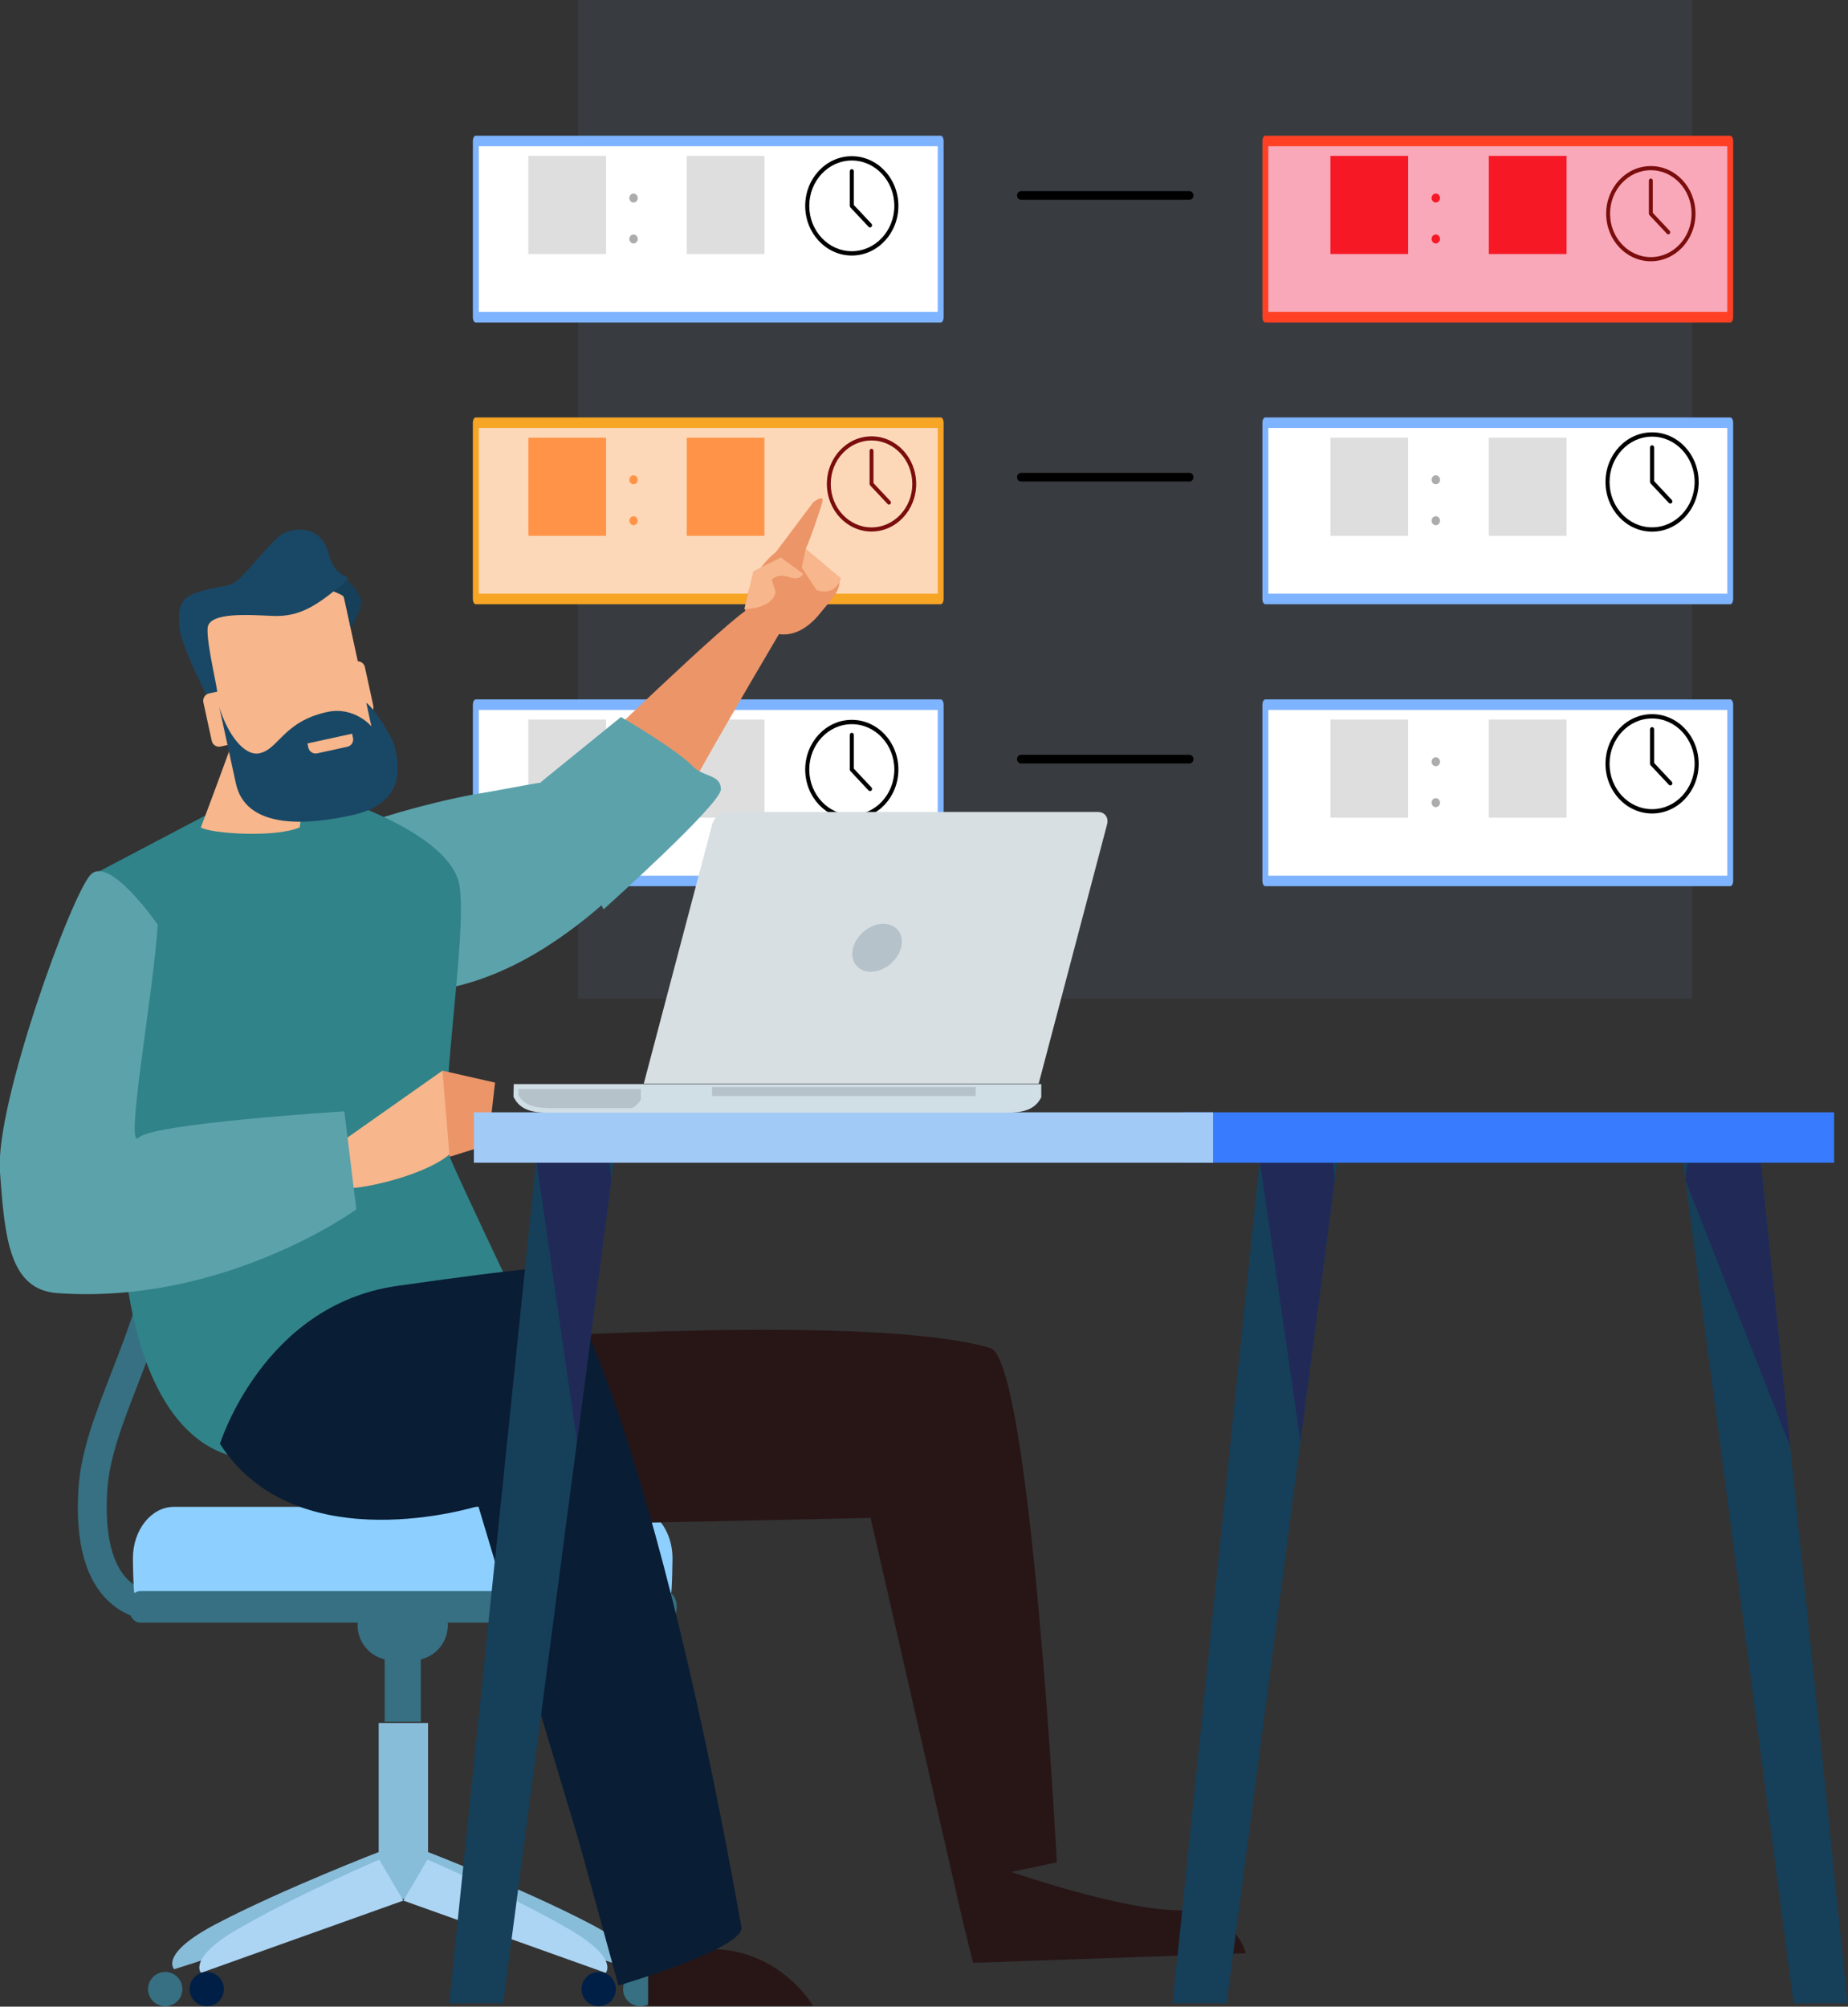 <?xml version="1.0" encoding="UTF-8" standalone="no"?>
<!DOCTYPE svg PUBLIC "-//W3C//DTD SVG 1.1//EN" "http://www.w3.org/Graphics/SVG/1.1/DTD/svg11.dtd">
<svg width="100%" height="100%" viewBox="0 0 1247 1354" version="1.1" xmlns="http://www.w3.org/2000/svg" xmlns:xlink="http://www.w3.org/1999/xlink" xml:space="preserve" xmlns:serif="http://www.serif.com/" style="fill-rule:evenodd;clip-rule:evenodd;stroke-linecap:round;stroke-linejoin:round;stroke-miterlimit:1.5;">
    <rect x="0" y="0" width="1247" height="1354" fill="#333333" stroke="none"/>
    <g transform="matrix(1,0,0,1,-38672.5,-30010.2)">
        <g transform="matrix(1,0,0,1,36835.7,29396.6)">
            <g transform="matrix(1.335,0,0,1.423,-1493.48,-585.176)">
                <g transform="matrix(0.864,0,0,1.525,-3113.11,-46227.5)">
                    <rect x="6828.58" y="30860.3" width="651.71" height="315.717" style="fill:rgb(126,179,255);fill-opacity:0.07;"/>
                </g>
                <g transform="matrix(0.506,0,0,0.85,-856.146,-21962.7)">
                    <rect x="7097.31" y="26908.2" width="464.359" height="98.335" style="fill:white;stroke:rgb(126,179,255);stroke-width:5.87px;"/>
                </g>
                <g transform="matrix(0.506,0,0,0.85,-856.146,-21829.1)">
                    <rect x="7097.31" y="26908.2" width="464.359" height="98.335" style="fill:rgb(253,216,184);stroke:rgb(247,165,37);stroke-width:5.87px;"/>
                </g>
                <g transform="matrix(0.506,0,0,0.85,-856.146,-21695.4)">
                    <rect x="7097.31" y="26908.2" width="464.359" height="98.335" style="fill:white;stroke:rgb(126,179,255);stroke-width:5.87px;"/>
                </g>
                <g transform="matrix(0.506,0,0,0.85,-457.065,-21962.7)">
                    <rect x="7097.31" y="26908.2" width="464.359" height="98.335" style="fill:rgb(248,168,184);stroke:rgb(255,64,36);stroke-width:5.87px;"/>
                </g>
                <g transform="matrix(0.506,0,0,0.85,-457.065,-21829.1)">
                    <rect x="7097.31" y="26908.2" width="464.359" height="98.335" style="fill:white;stroke:rgb(126,179,255);stroke-width:5.87px;"/>
                </g>
                <g transform="matrix(0.506,0,0,0.85,-457.065,-21695.4)">
                    <rect x="7097.31" y="26908.2" width="464.359" height="98.335" style="fill:white;stroke:rgb(126,179,255);stroke-width:5.87px;"/>
                </g>
                <g>
                    <g transform="matrix(0.092,0,0,0.092,3306.44,921.175)">
                        <path d="M245.333,0C110.059,0 0,110.059 0,245.333C0,380.607 110.059,490.666 245.333,490.666C380.607,490.666 490.666,380.607 490.666,245.333C490.666,110.059 380.608,0 245.333,0ZM245.333,469.333C121.813,469.333 21.333,368.853 21.333,245.333C21.333,121.813 121.813,21.333 245.333,21.333C368.853,21.333 469.333,121.813 469.333,245.333C469.333,368.853 368.853,469.333 245.333,469.333Z" style="fill:rgb(123,13,13);fill-rule:nonzero;"/>
                    </g>
                    <g transform="matrix(0.092,0,0,0.092,3306.44,921.175)">
                        <path d="M348.885,333.803L256,240.917L256,74.667C256,68.779 251.221,64 245.333,64C239.445,64 234.666,68.779 234.666,74.667L234.666,245.334C234.666,248.171 235.797,250.881 237.781,252.886L333.781,348.886C335.872,350.955 338.602,352.001 341.333,352.001C344.064,352.001 346.794,350.956 348.885,348.886C353.045,344.725 353.045,337.963 348.885,333.803Z" style="fill:rgb(123,13,13);fill-rule:nonzero;"/>
                    </g>
                </g>
                <g transform="matrix(1,0,0,1,-393.899,128.158)">
                    <g transform="matrix(0.092,0,0,0.092,3306.44,921.175)">
                        <path d="M245.333,0C110.059,0 0,110.059 0,245.333C0,380.607 110.059,490.666 245.333,490.666C380.607,490.666 490.666,380.607 490.666,245.333C490.666,110.059 380.608,0 245.333,0ZM245.333,469.333C121.813,469.333 21.333,368.853 21.333,245.333C21.333,121.813 121.813,21.333 245.333,21.333C368.853,21.333 469.333,121.813 469.333,245.333C469.333,368.853 368.853,469.333 245.333,469.333Z" style="fill:rgb(123,13,13);fill-rule:nonzero;"/>
                    </g>
                    <g transform="matrix(0.092,0,0,0.092,3306.44,921.175)">
                        <path d="M348.885,333.803L256,240.917L256,74.667C256,68.779 251.221,64 245.333,64C239.445,64 234.666,68.779 234.666,74.667L234.666,245.334C234.666,248.171 235.797,250.881 237.781,252.886L333.781,348.886C335.872,350.955 338.602,352.001 341.333,352.001C344.064,352.001 346.794,350.956 348.885,348.886C353.045,344.725 353.045,337.963 348.885,333.803Z" style="fill:rgb(123,13,13);fill-rule:nonzero;"/>
                    </g>
                </g>
                <g id="wall-clock-2-.svg" serif:id="wall-clock(2).svg" transform="matrix(0.096,0,0,0.096,3329.65,1070.98)">
                    <g transform="matrix(1,0,0,1,-245.333,-245.333)">
                        <g>
                            <g>
                                <path d="M245.333,0C110.059,0 0,110.059 0,245.333C0,380.607 110.059,490.666 245.333,490.666C380.607,490.666 490.666,380.607 490.666,245.333C490.666,110.059 380.608,0 245.333,0ZM245.333,469.333C121.813,469.333 21.333,368.853 21.333,245.333C21.333,121.813 121.813,21.333 245.333,21.333C368.853,21.333 469.333,121.813 469.333,245.333C469.333,368.853 368.853,469.333 245.333,469.333Z" style="fill-rule:nonzero;"/>
                            </g>
                        </g>
                        <g>
                            <g>
                                <path d="M348.885,333.803L256,240.917L256,74.667C256,68.779 251.221,64 245.333,64C239.445,64 234.666,68.779 234.666,74.667L234.666,245.334C234.666,248.171 235.797,250.881 237.781,252.886L333.781,348.886C335.872,350.955 338.602,352.001 341.333,352.001C344.064,352.001 346.794,350.956 348.885,348.886C353.045,344.725 353.045,337.963 348.885,333.803Z" style="fill-rule:nonzero;"/>
                            </g>
                        </g>
                    </g>
                </g>
                <g id="wall-clock-2-.svg1" serif:id="wall-clock(2).svg" transform="matrix(0.096,0,0,0.096,3329.65,1204.62)">
                    <g transform="matrix(1,0,0,1,-245.333,-245.333)">
                        <g>
                            <g>
                                <path d="M245.333,0C110.059,0 0,110.059 0,245.333C0,380.607 110.059,490.666 245.333,490.666C380.607,490.666 490.666,380.607 490.666,245.333C490.666,110.059 380.608,0 245.333,0ZM245.333,469.333C121.813,469.333 21.333,368.853 21.333,245.333C21.333,121.813 121.813,21.333 245.333,21.333C368.853,21.333 469.333,121.813 469.333,245.333C469.333,368.853 368.853,469.333 245.333,469.333Z" style="fill-rule:nonzero;"/>
                            </g>
                        </g>
                        <g>
                            <g>
                                <path d="M348.885,333.803L256,240.917L256,74.667C256,68.779 251.221,64 245.333,64C239.445,64 234.666,68.779 234.666,74.667L234.666,245.334C234.666,248.171 235.797,250.881 237.781,252.886L333.781,348.886C335.872,350.955 338.602,352.001 341.333,352.001C344.064,352.001 346.794,350.956 348.885,348.886C353.045,344.725 353.045,337.963 348.885,333.803Z" style="fill-rule:nonzero;"/>
                            </g>
                        </g>
                    </g>
                </g>
                <g transform="matrix(1,0,0,1,-13335.4,-29396.6)">
                    <path d="M16346.1,30331.7L16431.2,30331.7" style="fill:none;stroke:black;stroke-width:4.11px;"/>
                </g>
                <g transform="matrix(1,0,0,1,-13335.4,-29263)">
                    <path d="M16346.1,30331.7L16431.2,30331.7" style="fill:none;stroke:black;stroke-width:4.11px;"/>
                </g>
                <g transform="matrix(1,0,0,1,-13335.4,-29129.3)">
                    <path d="M16346.1,30331.7L16431.2,30331.7" style="fill:none;stroke:black;stroke-width:4.11px;"/>
                </g>
                <g id="wall-clock-2-.svg2" serif:id="wall-clock(2).svg" transform="matrix(0.096,0,0,0.096,2925.14,940.047)">
                    <g transform="matrix(1,0,0,1,-245.333,-245.333)">
                        <g>
                            <g>
                                <path d="M245.333,0C110.059,0 0,110.059 0,245.333C0,380.607 110.059,490.666 245.333,490.666C380.607,490.666 490.666,380.607 490.666,245.333C490.666,110.059 380.608,0 245.333,0ZM245.333,469.333C121.813,469.333 21.333,368.853 21.333,245.333C21.333,121.813 121.813,21.333 245.333,21.333C368.853,21.333 469.333,121.813 469.333,245.333C469.333,368.853 368.853,469.333 245.333,469.333Z" style="fill-rule:nonzero;"/>
                            </g>
                        </g>
                        <g>
                            <g>
                                <path d="M348.885,333.803L256,240.917L256,74.667C256,68.779 251.221,64 245.333,64C239.445,64 234.666,68.779 234.666,74.667L234.666,245.334C234.666,248.171 235.797,250.881 237.781,252.886L333.781,348.886C335.872,350.955 338.602,352.001 341.333,352.001C344.064,352.001 346.794,350.956 348.885,348.886C353.045,344.725 353.045,337.963 348.885,333.803Z" style="fill-rule:nonzero;"/>
                            </g>
                        </g>
                    </g>
                </g>
                <g id="wall-clock-2-.svg3" serif:id="wall-clock(2).svg" transform="matrix(0.096,0,0,0.096,2925.14,1207.32)">
                    <g transform="matrix(1,0,0,1,-245.333,-245.333)">
                        <g>
                            <g>
                                <path d="M245.333,0C110.059,0 0,110.059 0,245.333C0,380.607 110.059,490.666 245.333,490.666C380.607,490.666 490.666,380.607 490.666,245.333C490.666,110.059 380.608,0 245.333,0ZM245.333,469.333C121.813,469.333 21.333,368.853 21.333,245.333C21.333,121.813 121.813,21.333 245.333,21.333C368.853,21.333 469.333,121.813 469.333,245.333C469.333,368.853 368.853,469.333 245.333,469.333Z" style="fill-rule:nonzero;"/>
                            </g>
                        </g>
                        <g>
                            <g>
                                <path d="M348.885,333.803L256,240.917L256,74.667C256,68.779 251.221,64 245.333,64C239.445,64 234.666,68.779 234.666,74.667L234.666,245.334C234.666,248.171 235.797,250.881 237.781,252.886L333.781,348.886C335.872,350.955 338.602,352.001 341.333,352.001C344.064,352.001 346.794,350.956 348.885,348.886C353.045,344.725 353.045,337.963 348.885,333.803Z" style="fill-rule:nonzero;"/>
                            </g>
                        </g>
                    </g>
                </g>
                <g transform="matrix(0.088,0,0,0.219,1129.45,-2082.38)">
                    <rect x="18547.7" y="13692.8" width="446.442" height="212.489" style="fill:rgb(172,172,172);fill-opacity:0.4;"/>
                </g>
                <g transform="matrix(0.088,0,0,0.219,1129.45,-1948.75)">
                    <rect x="18547.7" y="13692.8" width="446.442" height="212.489" style="fill:rgb(255,148,73);"/>
                </g>
                <g transform="matrix(0.088,0,0,0.219,1129.45,-1815.11)">
                    <rect x="18547.7" y="13692.8" width="446.442" height="212.489" style="fill:rgb(172,172,172);fill-opacity:0.4;"/>
                </g>
                <g transform="matrix(0.088,0,0,0.219,1534.86,-2082.38)">
                    <rect x="18547.7" y="13692.8" width="446.442" height="212.489" style="fill:rgb(246,22,35);fill-opacity:0.98;"/>
                </g>
                <g transform="matrix(0.088,0,0,0.219,1534.86,-1948.75)">
                    <rect x="18547.7" y="13692.8" width="446.442" height="212.489" style="fill:rgb(172,172,172);fill-opacity:0.4;"/>
                </g>
                <g transform="matrix(0.088,0,0,0.219,1534.86,-1815.11)">
                    <rect x="18547.7" y="13692.8" width="446.442" height="212.489" style="fill:rgb(172,172,172);fill-opacity:0.4;"/>
                </g>
                <g transform="matrix(0.088,0,0,0.219,1209.52,-2082.38)">
                    <rect x="18547.7" y="13692.8" width="446.442" height="212.489" style="fill:rgb(172,172,172);fill-opacity:0.4;"/>
                </g>
                <g transform="matrix(0.088,0,0,0.219,1209.52,-1948.75)">
                    <rect x="18547.7" y="13692.8" width="446.442" height="212.489" style="fill:rgb(255,148,73);"/>
                </g>
                <g transform="matrix(0.088,0,0,0.219,1209.52,-1815.11)">
                    <rect x="18547.7" y="13692.8" width="446.442" height="212.489" style="fill:rgb(172,172,172);fill-opacity:0.4;"/>
                </g>
                <g transform="matrix(0.088,0,0,0.219,1614.94,-2082.38)">
                    <rect x="18547.7" y="13692.8" width="446.442" height="212.489" style="fill:rgb(246,22,35);fill-opacity:0.98;"/>
                </g>
                <g transform="matrix(0.088,0,0,0.219,1614.94,-1948.75)">
                    <rect x="18547.7" y="13692.8" width="446.442" height="212.489" style="fill:rgb(172,172,172);fill-opacity:0.4;"/>
                </g>
                <g transform="matrix(0.088,0,0,0.219,1614.94,-1815.11)">
                    <rect x="18547.7" y="13692.8" width="446.442" height="212.489" style="fill:rgb(172,172,172);fill-opacity:0.4;"/>
                </g>
                <g transform="matrix(1,0,0,1,-13344,-29396.2)">
                    <g transform="matrix(44.431,0,0,44.431,16151.8,30353.9)">
                        <path d="M0.11,-0.044C0.11,-0.018 0.132,0.004 0.158,0.004C0.184,0.004 0.206,-0.018 0.206,-0.044C0.206,-0.07 0.184,-0.092 0.158,-0.092C0.132,-0.092 0.11,-0.07 0.11,-0.044ZM0.11,-0.481C0.11,-0.454 0.132,-0.433 0.158,-0.433C0.184,-0.433 0.206,-0.454 0.206,-0.481C0.206,-0.507 0.184,-0.529 0.158,-0.529C0.132,-0.529 0.11,-0.507 0.11,-0.481Z" style="fill:rgb(172,172,172);fill-rule:nonzero;"/>
                    </g>
                </g>
                <g transform="matrix(1,0,0,1,-13344,-29262.6)">
                    <g transform="matrix(44.431,0,0,44.431,16151.8,30353.9)">
                        <path d="M0.11,-0.044C0.11,-0.018 0.132,0.004 0.158,0.004C0.184,0.004 0.206,-0.018 0.206,-0.044C0.206,-0.07 0.184,-0.092 0.158,-0.092C0.132,-0.092 0.11,-0.07 0.11,-0.044ZM0.11,-0.481C0.11,-0.454 0.132,-0.433 0.158,-0.433C0.184,-0.433 0.206,-0.454 0.206,-0.481C0.206,-0.507 0.184,-0.529 0.158,-0.529C0.132,-0.529 0.11,-0.507 0.11,-0.481Z" style="fill:rgb(255,148,73);fill-rule:nonzero;"/>
                    </g>
                </g>
                <g transform="matrix(1,0,0,1,-13344,-29128.9)">
                    <g transform="matrix(44.431,0,0,44.431,16151.8,30353.9)">
                        <path d="M0.11,-0.044C0.11,-0.018 0.132,0.004 0.158,0.004C0.184,0.004 0.206,-0.018 0.206,-0.044C0.206,-0.07 0.184,-0.092 0.158,-0.092C0.132,-0.092 0.11,-0.07 0.11,-0.044ZM0.11,-0.481C0.11,-0.454 0.132,-0.433 0.158,-0.433C0.184,-0.433 0.206,-0.454 0.206,-0.481C0.206,-0.507 0.184,-0.529 0.158,-0.529C0.132,-0.529 0.11,-0.507 0.11,-0.481Z" style="fill:rgb(172,172,172);fill-rule:nonzero;"/>
                    </g>
                </g>
                <g transform="matrix(1,0,0,1,-12938.5,-29396.2)">
                    <g transform="matrix(44.431,0,0,44.431,16151.8,30353.9)">
                        <path d="M0.11,-0.044C0.11,-0.018 0.132,0.004 0.158,0.004C0.184,0.004 0.206,-0.018 0.206,-0.044C0.206,-0.07 0.184,-0.092 0.158,-0.092C0.132,-0.092 0.11,-0.07 0.11,-0.044ZM0.11,-0.481C0.11,-0.454 0.132,-0.433 0.158,-0.433C0.184,-0.433 0.206,-0.454 0.206,-0.481C0.206,-0.507 0.184,-0.529 0.158,-0.529C0.132,-0.529 0.11,-0.507 0.11,-0.481Z" style="fill:rgb(246,22,35);fill-opacity:0.98;fill-rule:nonzero;"/>
                    </g>
                </g>
                <g transform="matrix(1,0,0,1,-12938.5,-29262.6)">
                    <g transform="matrix(44.431,0,0,44.431,16151.8,30353.9)">
                        <path d="M0.11,-0.044C0.11,-0.018 0.132,0.004 0.158,0.004C0.184,0.004 0.206,-0.018 0.206,-0.044C0.206,-0.07 0.184,-0.092 0.158,-0.092C0.132,-0.092 0.11,-0.07 0.11,-0.044ZM0.11,-0.481C0.11,-0.454 0.132,-0.433 0.158,-0.433C0.184,-0.433 0.206,-0.454 0.206,-0.481C0.206,-0.507 0.184,-0.529 0.158,-0.529C0.132,-0.529 0.11,-0.507 0.11,-0.481Z" style="fill:rgb(172,172,172);fill-rule:nonzero;"/>
                    </g>
                </g>
                <g transform="matrix(1,0,0,1,-12938.5,-29128.9)">
                    <g transform="matrix(44.431,0,0,44.431,16151.8,30353.9)">
                        <path d="M0.11,-0.044C0.11,-0.018 0.132,0.004 0.158,0.004C0.184,0.004 0.206,-0.018 0.206,-0.044C0.206,-0.07 0.184,-0.092 0.158,-0.092C0.132,-0.092 0.11,-0.07 0.11,-0.044ZM0.11,-0.481C0.11,-0.454 0.132,-0.433 0.158,-0.433C0.184,-0.433 0.206,-0.454 0.206,-0.481C0.206,-0.507 0.184,-0.529 0.158,-0.529C0.132,-0.529 0.11,-0.507 0.11,-0.481Z" style="fill:rgb(172,172,172);fill-rule:nonzero;"/>
                    </g>
                </g>
            </g>
            <g transform="matrix(9.174,0,0,9.174,-6530.48,-62.015)">
                <path d="M923.897,192.901C922.969,192.901 921.503,192.688 920.219,191.57C918.37,189.963 917.571,187.104 917.841,183.075C918.021,180.355 919.092,177.603 920.225,174.686C922.134,169.781 924.295,164.222 923.164,156.87L925.265,156.547C926.48,164.462 924.109,170.558 922.207,175.456C921.088,178.334 920.119,180.822 919.96,183.215C919.743,186.483 920.307,188.812 921.595,189.949C922.813,191.028 924.339,190.751 924.403,190.739L924.829,192.821C924.79,192.829 924.434,192.901 923.897,192.901Z" style="fill:rgb(54,112,130);fill-rule:nonzero;"/>
            </g>
            <g transform="matrix(9.174,0,0,9.174,-6530.48,-62.015)">
                <path d="M940.189,209.76L942.259,212.916L924.877,218.484C924.877,218.484 923.716,217.374 927.981,215.144C932.946,212.545 940.189,209.76 940.189,209.76Z" style="fill:rgb(136,189,218);fill-rule:nonzero;"/>
            </g>
            <g transform="matrix(9.174,0,0,9.174,-6530.48,-62.015)">
                <path d="M943.276,209.76L941.207,212.916L958.588,218.484C958.588,218.484 959.749,217.374 955.483,215.144C950.519,212.545 943.276,209.76 943.276,209.76Z" style="fill:rgb(136,189,218);fill-rule:nonzero;"/>
            </g>
            <g transform="matrix(9.174,0,0,9.174,-6530.48,-62.015)">
                <rect x="939.917" y="200.372" width="3.632" height="12.931" style="fill:rgb(136,189,218);fill-rule:nonzero;"/>
            </g>
            <g transform="matrix(9.174,0,0,9.174,-6530.48,-62.015)">
                <path d="M939.958,210.425L941.728,213.437L926.85,218.75C926.85,218.75 925.855,217.69 929.505,215.562C933.757,213.082 939.958,210.425 939.958,210.425Z" style="fill:rgb(172,213,244);fill-rule:nonzero;"/>
            </g>
            <g transform="matrix(9.174,0,0,9.174,-6530.48,-62.015)">
                <path d="M943.507,210.425L941.738,213.437L956.616,218.75C956.616,218.75 957.609,217.69 953.959,215.562C949.708,213.082 943.507,210.425 943.507,210.425Z" style="fill:rgb(172,213,244);fill-rule:nonzero;"/>
            </g>
            <g transform="matrix(9.174,0,0,9.174,-6530.48,-62.015)">
                <path d="M928.534,219.947C928.534,220.643 927.968,221.207 927.272,221.207C926.575,221.207 926.01,220.643 926.01,219.947C926.01,219.248 926.575,218.683 927.272,218.683C927.968,218.683 928.534,219.248 928.534,219.947Z" style="fill:rgb(0,31,70);fill-rule:nonzero;"/>
            </g>
            <g transform="matrix(9.174,0,0,9.174,-6530.48,-62.015)">
                <path d="M957.364,219.947C957.364,220.643 956.797,221.207 956.101,221.207C955.403,221.207 954.839,220.643 954.839,219.947C954.839,219.248 955.403,218.683 956.101,218.683C956.797,218.683 957.364,219.248 957.364,219.947Z" style="fill:rgb(0,31,70);fill-rule:nonzero;"/>
            </g>
            <g transform="matrix(9.174,0,0,9.174,-6530.48,-62.015)">
                <path d="M925.479,219.947C925.479,220.643 924.914,221.207 924.217,221.207C923.52,221.207 922.954,220.643 922.954,219.947C922.954,219.248 923.52,218.683 924.217,218.683C924.914,218.683 925.479,219.248 925.479,219.947Z" style="fill:rgb(54,112,130);fill-rule:nonzero;"/>
            </g>
            <g transform="matrix(9.174,0,0,9.174,-6530.48,-62.015)">
                <path d="M960.418,219.947C960.418,220.643 959.853,221.207 959.156,221.207C958.46,221.207 957.896,220.643 957.896,219.947C957.896,219.248 958.46,218.683 959.156,218.683C959.853,218.683 960.418,219.248 960.418,219.947Z" style="fill:rgb(54,112,130);fill-rule:nonzero;"/>
            </g>
            <g transform="matrix(9.174,0,0,9.174,-6530.48,-62.015)">
                <rect x="940.357" y="195.633" width="2.658" height="4.65" style="fill:rgb(54,112,130);fill-rule:nonzero;"/>
            </g>
            <g transform="matrix(9.174,0,0,9.174,-6530.48,-62.015)">
                <path d="M945.007,193.177C945.007,194.606 943.847,195.766 942.417,195.766L940.955,195.766C939.525,195.766 938.365,194.606 938.365,193.177C938.365,191.744 939.525,190.585 940.955,190.585L942.417,190.585C943.847,190.585 945.007,191.744 945.007,193.177Z" style="fill:rgb(54,112,130);fill-rule:nonzero;"/>
            </g>
            <g transform="matrix(9.174,0,0,9.174,-6530.48,-62.015)">
                <path d="M961.434,190.807C961.495,190.502 961.531,188.59 961.531,188.261C961.531,186.169 960.181,184.475 958.512,184.475L924.859,184.475C923.193,184.475 921.84,186.169 921.84,188.261C921.84,188.59 921.876,190.502 921.941,190.807L961.434,190.807Z" style="fill:rgb(141,207,255);fill-rule:nonzero;"/>
            </g>
            <g transform="matrix(9.174,0,0,9.174,-6530.48,-62.015)">
                <path d="M921.529,191.832C921.529,192.473 921.902,192.993 922.366,192.993L961.006,192.993C961.47,192.993 961.843,192.473 961.843,191.832C961.843,191.192 961.47,190.673 961.006,190.673L922.366,190.673C921.902,190.673 921.529,191.192 921.529,191.832Z" style="fill:rgb(54,112,130);fill-rule:nonzero;"/>
            </g>
            <g transform="matrix(9.174,0,0,9.174,-6530.48,-62.015)">
                <path d="M923.413,171.376C924.244,171.437 929.519,171.53 930.428,171.542C936.202,171.611 941.175,170.527 941.452,169.105C942.591,163.196 942.643,157.135 941.602,151.222C941.354,149.801 936.308,148.718 930.41,148.79C929.484,148.801 924.101,148.895 923.254,148.957C925.063,156.326 925.115,164.004 923.413,171.376Z" style="fill:rgb(141,207,255);fill-rule:nonzero;"/>
            </g>
            <g transform="matrix(9.174,0,0,9.174,-6530.48,-62.015)">
                <path d="M922.62,148.956C921.974,148.964 921.522,149.271 921.612,149.642C923.221,156.572 923.28,163.762 921.794,170.694C921.712,171.066 922.159,171.372 922.791,171.379C923.424,171.389 924.01,171.091 924.089,170.719C925.596,163.77 925.551,156.564 923.952,149.616C923.864,149.243 923.269,148.948 922.62,148.956Z" style="fill:rgb(54,112,130);fill-rule:nonzero;"/>
            </g>
            <g transform="matrix(9.174,0,0,9.174,-6530.48,-62.015)">
                <path d="M922.362,171.365C922.532,171.419 923.677,171.462 923.877,171.466C925.135,171.481 926.431,170.371 926.681,168.973C927.729,163.151 927.703,157.183 926.6,151.362C926.338,149.962 925.01,148.854 923.726,148.869C923.522,148.873 922.359,148.916 922.185,148.971C923.997,156.331 924.056,164.002 922.362,171.365Z" style="fill:rgb(125,194,245);fill-rule:nonzero;"/>
            </g>
            <g transform="matrix(9.174,0,0,9.174,-6530.48,-62.015)">
                <path d="M954.8,129.688C954.8,129.688 966.067,118.788 967.17,118.42C968.272,118.053 970.967,117.563 970.967,117.563C970.967,117.563 963.985,129.32 962.516,132.259C961.046,135.199 954.8,129.688 954.8,129.688Z" style="fill:rgb(236,149,104);fill-rule:nonzero;"/>
            </g>
            <g transform="matrix(9.174,0,0,9.174,-6530.48,-62.015)">
                <path d="M934.592,144.752C934.592,144.752 931.813,137.838 934.959,135.934C938.106,134.029 944.813,132.417 947.259,132.019C952.148,131.222 957.128,129.728 958.562,132.394C959.996,135.06 960.668,136.741 959.532,137.306C958.396,137.871 947.386,151.524 934.592,144.752Z" style="fill:rgb(92,162,171);fill-rule:nonzero;"/>
            </g>
            <g transform="matrix(9.174,0,0,9.174,-6530.48,-62.015)">
                <path d="M959.738,218.721L959.738,221.185L971.878,221.185C971.878,221.185 969.942,217.842 965.896,217.138C961.849,216.434 959.738,218.721 959.738,218.721Z" style="fill:rgb(40,22,23);fill-rule:nonzero;"/>
            </g>
            <g transform="matrix(9.174,0,0,9.174,-6530.48,-62.015)">
                <path d="M949.357,172.098C949.357,172.098 976.389,170.257 984.907,172.796C987.862,173.678 989.799,210.625 989.799,210.625L986.455,211.328C986.455,211.328 994.548,214.143 998.771,214.143C1002.99,214.143 1003.7,217.31 1003.7,217.31L983.638,218.014L982.937,215.199L976.101,185.29L951.117,185.821L949.357,172.098Z" style="fill:rgb(40,22,23);fill-rule:nonzero;"/>
            </g>
            <g transform="matrix(9.174,0,0,9.174,-6530.48,-62.015)">
                <path d="M931.06,180.895C931.06,180.895 922.967,182.302 921.207,166.468C919.448,150.633 918.92,137.966 918.92,137.966L928.949,132.688L937.745,132.688C937.745,132.688 945.135,135.151 945.839,138.669C946.543,142.188 944.079,156.263 945.135,158.727C946.19,161.19 950.062,169.283 950.062,169.283L931.06,180.895Z" style="fill:rgb(48,131,137);fill-rule:nonzero;"/>
            </g>
            <g transform="matrix(9.174,0,0,9.174,-6530.48,-62.015)">
                <path d="M936.866,157.847L943.405,153.24L944.607,152.393C944.607,152.393 946.719,155.56 945.839,157.671C944.959,159.782 938.625,161.19 937.569,161.014C936.514,160.838 936.866,157.847 936.866,157.847Z" style="fill:rgb(247,182,139);fill-rule:nonzero;"/>
            </g>
            <g transform="matrix(9.174,0,0,9.174,-6530.48,-62.015)">
                <path d="M948.478,153.272L947.95,157.847L945.135,158.727L944.607,152.393L948.478,153.272Z" style="fill:rgb(236,149,104);fill-rule:nonzero;"/>
            </g>
            <g transform="matrix(9.174,0,0,9.174,-6530.48,-62.015)">
                <path d="M928.245,179.839C928.245,179.839 931.412,169.635 941.265,168.227C951.117,166.82 952.876,166.82 952.876,166.82C952.876,166.82 959.562,175.968 966.6,215.378C966.876,216.928 957.803,219.601 957.803,219.601L947.246,184.414C947.246,184.414 933.875,188.636 928.245,179.839Z" style="fill:rgb(9,29,52);fill-rule:nonzero;"/>
            </g>
            <g transform="matrix(9.174,0,0,9.174,-6530.48,-62.015)">
                <path d="M946.015,176.496L945.759,176.566L957.548,219.671L958.058,219.531L946.27,176.426L945.759,176.566L946.015,176.496L945.759,176.566L957.548,219.671L958.058,219.531L946.27,176.426L945.759,176.566L946.015,176.496Z" style="fill:rgb(9,29,52);fill-rule:nonzero;"/>
            </g>
            <g transform="matrix(9.174,0,0,9.174,-6530.48,-62.015)">
                <path d="M923.671,141.661C923.671,141.661 920.152,136.559 918.744,137.966C917.337,139.374 911.707,154.856 912.059,159.782C912.41,164.708 912.754,168.503 916.281,168.755C928.597,169.635 938.273,162.597 938.273,162.597L937.394,155.384C937.394,155.384 923.318,156.263 922.263,157.319C921.207,158.375 923.318,146.938 923.671,141.661Z" style="fill:rgb(92,162,171);fill-rule:nonzero;"/>
            </g>
            <g transform="matrix(9.174,0,0,9.174,-6530.48,-62.015)">
                <path d="M951.86,131.157L957.739,126.381C957.739,126.381 961.747,128.693 963.068,130.05C963.799,130.8 965.088,130.597 965.088,131.699C965.088,132.801 956.457,140.528 956.457,140.528L951.86,131.157Z" style="fill:rgb(92,162,171);fill-rule:nonzero;"/>
            </g>
            <g transform="matrix(9.174,0,0,9.174,-6530.48,-62.015)">
                <path d="M969.13,114.256L971.885,110.582C971.885,110.582 972.682,109.969 972.559,110.521C972.437,111.071 971.579,113.521 971.334,114.011L971.327,114.219C971.492,114.757 973.761,115.672 973.814,116.369C973.875,117.165 973.006,117.971 972.459,118.665C970.193,121.543 968.149,119.767 968.149,119.767C968.149,119.767 966.558,120.257 966.925,117.93C967.292,115.603 969.13,114.256 969.13,114.256Z" style="fill:rgb(236,149,104);fill-rule:nonzero;"/>
            </g>
            <g transform="matrix(9.174,0,0,9.174,-6530.48,-62.015)">
                <path d="M966.811,118.458L967.476,115.664L969.497,114.646L971.127,115.84C971.127,115.84 970.967,116.399 970.109,116.093C969.252,115.787 968.823,116.277 968.823,116.277L969.106,117.149C969.106,117.149 969.137,118.336 966.811,118.458Z" style="fill:rgb(247,182,139);fill-rule:nonzero;"/>
            </g>
            <g transform="matrix(9.174,0,0,9.174,-6530.48,-62.015)">
                <path d="M973.929,116.185L971.334,114.011L971.035,115.381L972.114,117.035C972.114,117.035 973.424,117.608 973.929,116.185Z" style="fill:rgb(247,182,139);fill-rule:nonzero;"/>
            </g>
            <g transform="matrix(9.174,0,0,9.174,-6530.48,-62.015)">
                <path d="M929.642,126.925C928.923,128.895 927.625,132.434 926.838,134.502C927.461,134.937 932.227,135.299 934.109,134.502C934.307,132.721 934.927,130.174 935.284,128.795L929.642,126.925Z" style="fill:rgb(247,182,139);fill-rule:nonzero;"/>
            </g>
            <g transform="matrix(9.174,0,0,9.174,-6530.48,-62.015)">
                <path d="M939.691,128.302C939.886,129.187 939.325,130.057 938.444,130.249L931.252,131.813C930.372,132.007 929.5,131.445 929.307,130.563L926.99,119.913C926.796,119.032 927.356,118.159 928.241,117.965L935.431,116.406C936.313,116.211 937.183,116.771 937.376,117.654L939.691,128.302Z" style="fill:rgb(247,182,139);fill-rule:nonzero;"/>
            </g>
            <g transform="matrix(9.174,0,0,9.174,-6530.48,-62.015)">
                <path d="M937.863,119.847C937.863,119.847 938.604,118.608 938.644,117.934C938.665,117.595 938.09,116.452 937.188,116.159C936.288,115.869 935.813,116.876 935.813,116.876C935.813,116.876 937.242,117.309 937.365,117.561C937.49,117.814 937.863,119.847 937.863,119.847Z" style="fill:rgb(22,63,89);fill-rule:nonzero;"/>
            </g>
            <g transform="matrix(9.174,0,0,9.174,-6530.48,-62.015)">
                <path d="M927.3,124.862C927.3,124.862 925.324,121.007 925.262,119.766C925.201,118.521 925.154,117.662 926.587,117.21C928.735,116.536 928.865,116.994 929.785,116.095C930.706,115.201 932.272,113.179 932.896,112.876C933.938,112.369 935.734,112.362 936.251,114.412C936.632,115.925 937.675,116.088 937.66,116.152C937.614,116.356 937.253,116.618 936.632,117.117C934.85,118.552 933.695,119.012 932.079,118.944C930.459,118.879 927.422,118.633 927.335,119.837C927.248,121.042 928.134,124.475 928.061,124.769C927.982,125.065 927.611,125.007 927.3,124.862Z" style="fill:rgb(25,72,102);fill-rule:nonzero;"/>
            </g>
            <g transform="matrix(9.174,0,0,9.174,-6530.48,-62.015)">
                <path d="M930.261,127.568C930.324,127.862 930.136,128.153 929.843,128.216L928.29,128.553C927.996,128.619 927.705,128.43 927.641,128.138L927.022,125.299C926.961,125.004 927.145,124.712 927.438,124.647L928.993,124.312C929.289,124.248 929.577,124.434 929.639,124.727L930.261,127.568Z" style="fill:rgb(247,182,139);fill-rule:nonzero;"/>
            </g>
            <g transform="matrix(9.174,0,0,9.174,-6530.48,-62.015)">
                <path d="M939.521,125.549C939.587,125.847 939.399,126.137 939.106,126.199L937.555,126.538C937.26,126.602 936.969,126.415 936.903,126.119L936.288,123.281C936.225,122.989 936.409,122.696 936.703,122.632L938.257,122.293C938.551,122.231 938.842,122.419 938.904,122.712L939.521,125.549Z" style="fill:rgb(247,182,139);fill-rule:nonzero;"/>
            </g>
            <g transform="matrix(9.174,0,0,9.174,-6530.48,-62.015)">
                <path d="M928.192,125.648C928.192,125.648 929.104,129.839 929.408,131.237C929.683,132.502 930.792,135.167 937.931,133.61C942.157,132.694 941.328,129.621 941.104,128.599C940.936,127.823 939.55,125.688 939.007,125.338L939.383,127.069C939.383,127.069 938.137,125.576 936.129,126.013C932.887,126.716 932.563,128.774 931.128,129.052C930.021,129.265 928.807,127.653 928.192,125.648Z" style="fill:rgb(25,72,102);fill-rule:nonzero;"/>
            </g>
            <g transform="matrix(9.174,0,0,9.174,-6530.48,-62.015)">
                <path d="M935.396,129.053L937.613,128.57C937.906,128.507 938.093,128.216 938.029,127.92L937.961,127.609L934.678,128.326L934.746,128.636C934.811,128.93 935.101,129.117 935.396,129.053Z" style="fill:rgb(247,182,139);fill-rule:nonzero;"/>
            </g>
            <g transform="matrix(9.174,0,0,9.174,-6530.48,-62.015)">
                <path d="M949.075,220.983L945.103,220.983L951.655,157.516L957.415,157.516L949.075,220.983Z" style="fill:rgb(22,63,89);fill-rule:nonzero;"/>
            </g>
            <g transform="matrix(9.174,0,0,9.174,-6530.48,-62.015)">
                <path d="M957.031,160.441L954.505,179.662L951.509,158.948L951.655,157.516L956.689,157.516L957.031,160.441Z" style="fill:rgb(33,41,87);fill-rule:nonzero;"/>
            </g>
            <g transform="matrix(9.174,0,0,9.174,-6530.48,-62.015)">
                <path d="M1002.29,220.983L998.316,220.983L1004.87,157.516L1010.63,157.516L1002.29,220.983Z" style="fill:rgb(22,63,89);fill-rule:nonzero;"/>
            </g>
            <g transform="matrix(9.174,0,0,9.174,-6530.48,-62.015)">
                <path d="M1010.24,160.441L1007.72,179.662L1004.72,158.948L1004.87,157.516L1009.9,157.516L1010.24,160.441Z" style="fill:rgb(33,41,87);fill-rule:nonzero;"/>
            </g>
            <g transform="matrix(9.174,0,0,9.174,-6530.48,-62.015)">
                <path d="M1043.99,220.983L1047.96,220.983L1041.41,157.516L1035.65,157.516L1043.99,220.983Z" style="fill:rgb(22,63,89);fill-rule:nonzero;"/>
            </g>
            <g transform="matrix(9.174,0,0,9.174,-6530.48,-62.015)">
                <path d="M1036.03,160.441L1043.74,180.028L1041.55,158.948L1041.41,157.516L1036.37,157.516L1036.03,160.441Z" style="fill:rgb(33,41,87);fill-rule:nonzero;"/>
            </g>
            <g transform="matrix(9.174,0,0,9.174,-6530.48,-62.015)">
                <rect x="999.081" y="155.456" width="47.889" height="3.709" style="fill:rgb(56,123,255);fill-rule:nonzero;"/>
            </g>
            <g transform="matrix(9.174,0,0,9.174,-6530.48,-62.015)">
                <rect x="946.921" y="155.456" width="54.369" height="3.709" style="fill:rgb(162,202,246);fill-rule:nonzero;"/>
            </g>
            <g transform="matrix(9.174,0,0,9.174,-6530.48,-62.015)">
                <path d="M949.85,154.348L949.834,154.317L949.85,153.38L988.655,153.38L988.655,154.348L988.556,154.522C988.058,155.334 987.163,155.48 986.138,155.48L952.368,155.48C951.343,155.48 950.45,155.334 949.95,154.522L949.85,154.348Z" style="fill:rgb(208,222,230);fill-rule:nonzero;"/>
            </g>
            <g transform="matrix(9.174,0,0,9.174,-6530.48,-62.015)">
                <path d="M959.202,153.748L959.202,154.531L959.105,154.673C958.952,154.882 958.76,155.037 958.538,155.15L952.638,155.15C951.651,155.15 950.791,155.032 950.312,154.375L950.219,154.232L950.201,154.208L950.211,153.748L959.202,153.748Z" style="fill:rgb(182,194,201);fill-rule:nonzero;"/>
            </g>
            <g transform="matrix(9.174,0,0,9.174,-6530.48,-62.015)">
                <rect x="964.44" y="153.597" width="19.39" height="0.662" style="fill:rgb(182,194,201);fill-rule:nonzero;"/>
            </g>
            <g transform="matrix(9.174,0,0,9.174,-6530.48,-62.015)">
                <path d="M959.417,153.346L964.448,134.278C964.581,133.774 965.097,133.366 965.599,133.366L992.824,133.366C993.326,133.366 993.628,133.774 993.494,134.278L988.464,153.346L959.417,153.346Z" style="fill:rgb(215,223,226);fill-rule:nonzero;"/>
            </g>
            <g transform="matrix(9.174,0,0,9.174,-6530.48,-62.015)">
                <path d="M974.813,143.357C974.556,144.33 975.139,145.119 976.11,145.119C977.085,145.119 978.081,144.33 978.339,143.357C978.595,142.382 978.016,141.592 977.041,141.592C976.067,141.592 975.069,142.382 974.813,143.357Z" style="fill:rgb(182,194,201);fill-rule:nonzero;"/>
            </g>
        </g>
    </g>
</svg>
